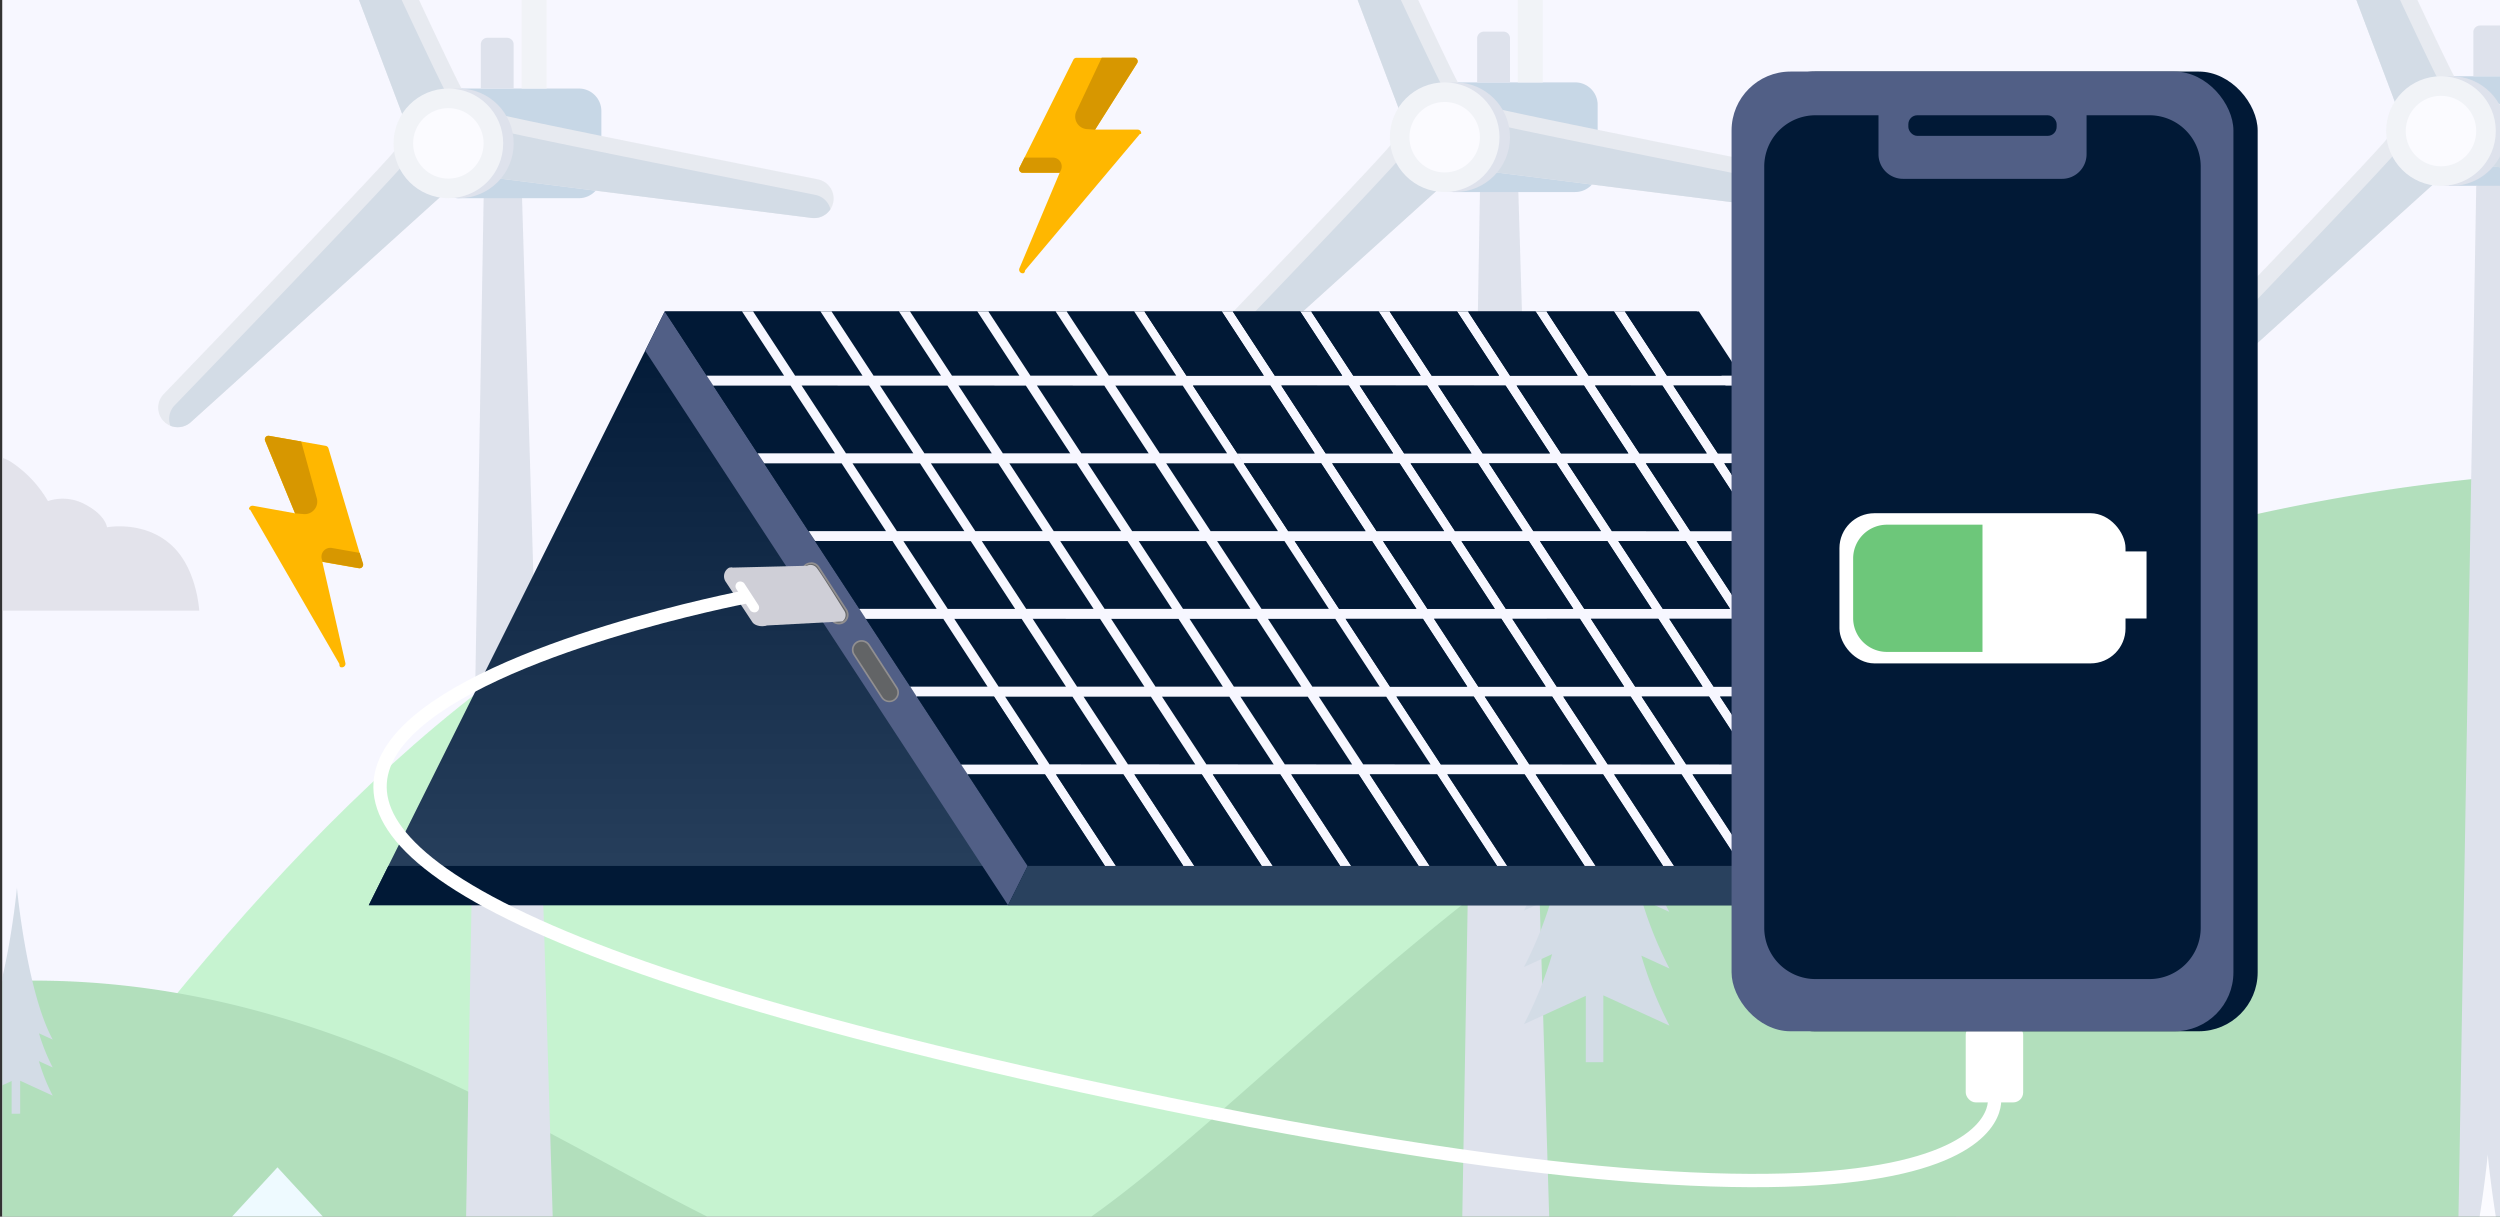 <?xml version="1.0" encoding="UTF-8"?> <svg xmlns="http://www.w3.org/2000/svg" xmlns:xlink="http://www.w3.org/1999/xlink" width="750" height="365" viewBox="0 0 750 365"><rect x="0" y="0" width="750" height="365" fill="#333333" stroke="none"/><defs><style>.a,.ab{fill:none;}.b{fill:#011936;}.c{fill:#515f86;}.d{fill:#fff;}.e{fill:#6dc77a;}.f{clip-path:url(#a);}.g{fill:#bdd5ea;}.h{fill:#e5fdff;}.i{fill:#95adc2;}.j{fill:#ffe728;}.k{fill:#a9c1d6;}.l{fill:#ffbf00;}.m{fill:#f7f7ff;}.n{clip-path:url(#b);}.o{opacity:0.5;}.p{fill:#95efa2;}.q{fill:#459f52;}.r{fill:#c5cdd9;}.s{fill:#98b7cd;}.t{fill:#d8dde1;}.u{fill:#afc1ce;}.v{fill:#ebeff0;}.w{fill:#cfcfd7;}.x{fill:url(#c);}.y{fill:#29415e;}.z{fill:#626466;}.aa{fill:#918f90;}.ab{stroke:#fff;stroke-miterlimit:10;stroke-width:4px;}.ac{fill:#ffb700;}.ad{fill:#d79700;}.ae{clip-path:url(#d);}.af{opacity:0.3;}</style><clipPath id="a"><rect class="a" x="0.48" y="-384.49" width="750.39" height="364.49"></rect></clipPath><clipPath id="b"><rect class="a" x="0.67" width="750" height="365"></rect></clipPath><linearGradient id="c" x1="344.3" y1="271.56" x2="344.3" y2="93.44" gradientUnits="userSpaceOnUse"><stop offset="0" stop-color="#29415e"></stop><stop offset="1" stop-color="#011936"></stop></linearGradient><clipPath id="d"><rect class="a" x="770" y="0.51" width="750.39" height="364.49"></rect></clipPath><symbol id="e" viewBox="0 0 210.43 383.88"><rect class="b" x="9.7" width="200.74" height="383.88" rx="23.57"></rect><rect class="c" width="200.74" height="383.88" rx="23.57"></rect><path class="b" d="M167.16,17.48H142V33.07a9.83,9.83,0,0,1-9.84,9.84H68.62a9.84,9.84,0,0,1-9.85-9.84V17.48H33.58A20.51,20.51,0,0,0,13.07,38v304.5A20.5,20.5,0,0,0,33.58,363H167.16a20.5,20.5,0,0,0,20.5-20.5V38A20.5,20.5,0,0,0,167.16,17.48Z"></path><rect class="b" x="70.71" y="17.48" width="59.32" height="8.24" rx="3.58"></rect><rect class="d" x="43.15" y="176.66" width="114.43" height="60.07" rx="13.99"></rect><rect class="d" x="151.12" y="191.94" width="14.87" height="26.83"></rect><path class="e" d="M100.37,181.25H62.16a13.53,13.53,0,0,0-13.53,13.53v23.84a13.52,13.52,0,0,0,13.53,13.52h38.21Z"></path></symbol></defs><g class="f"><rect class="g" x="-39.15" y="-57.8" width="283.71" height="302.36"></rect><rect class="h" x="244.56" y="-57.8" width="351.66" height="302.36"></rect><rect class="h" x="332.01" y="-57.8" width="351.66" height="302.36"></rect><rect class="g" x="332.01" y="-57.8" width="73.1" height="302.36"></rect><rect class="g" x="450.76" y="-16.03" width="194.71" height="260.59"></rect><rect class="i" x="450.76" y="28.06" width="194.71" height="13.55"></rect><rect class="i" x="450.76" y="72.16" width="194.71" height="13.55"></rect><rect class="i" x="450.76" y="116.26" width="194.71" height="13.55"></rect><rect class="i" x="450.76" y="160.35" width="194.71" height="13.55"></rect><rect class="i" x="349.46" y="-5.94" width="32.78" height="198.63"></rect><rect class="j" x="355.65" y="0.61" width="20.41" height="185.31"></rect><rect class="i" x="264.15" y="-6.05" width="48.27" height="198.63"></rect><rect class="j" x="270.62" y="0.5" width="35.51" height="185.31"></rect><rect class="i" x="48.04" y="34.84" width="117.2" height="209.72"></rect><rect class="j" x="63.13" y="54.76" width="35.97" height="75.04"></rect><rect class="j" x="114.19" y="55.63" width="35.97" height="75.04"></rect><rect class="j" x="63.13" y="147.96" width="35.97" height="75.04"></rect><rect class="j" x="114.19" y="148.83" width="35.97" height="75.04"></rect><rect class="k" x="152.36" y="129.2" width="11.02" height="20.98" rx="2"></rect><circle class="g" cx="157.87" cy="139.7" r="4.38"></circle><rect class="l" x="-0.86" y="60.84" width="28.85" height="42.76"></rect><rect class="j" x="-25.71" y="60.84" width="28.85" height="42.76"></rect><rect class="i" x="-25.71" y="60.84" width="53.7" height="4.51"></rect><rect class="i" x="-25.71" y="99.09" width="53.7" height="4.51"></rect><rect class="l" x="200.74" y="58.58" width="28.85" height="42.76"></rect><rect class="j" x="175.88" y="58.58" width="28.85" height="42.76"></rect><rect class="i" x="175.88" y="58.58" width="53.7" height="4.51"></rect><rect class="i" x="175.88" y="96.83" width="53.7" height="4.51"></rect><rect class="i" x="450.45" y="204.45" width="194.71" height="13.55"></rect></g><rect class="m" x="0.67" width="750" height="365"></rect><g class="n"><g class="o"><path class="p" d="M-457.3,537.84s129.16-75.66,203.89-106.53,146.22,27.62,183.59,19.5S100.76,157,271.35,156.75C498,156.44,702.68,536.86,702.68,536.86Z"></path><path class="e" d="M1053.27,233.21S929.8,101.62,683.71,152.8s-333,238.83-410.21,232.73S109.84,270.47-38.92,298.9c-77,14.72-132.95,142.81-174.87,183.74a36.69,36.69,0,0,1-18.42,9.81,34.59,34.59,0,0,1-18.44-1.32c-47.76-16.87-140.36-49-206.65,46.71H1053.27l205.15-.72C1176.89,369.78,1053.27,233.21,1053.27,233.21Z"></path><path class="q" d="M1258.42,537.12S1223,463.58,1154.74,444s-117.83-61.6-132.63-86.28S954.2,294,878.4,305,780.67,409.61,733.15,419.45,519.21,458.51,480,537.05Z"></path><polygon class="r" points="754.22 49.9 771.08 610.17 733.32 610.17 742.87 55.77 754.22 49.9"></polygon><path class="s" d="M734.72,22.87h36.71a6.75,6.75,0,0,1,6.75,6.75V49a6.75,6.75,0,0,1-6.75,6.75H734.72a0,0,0,0,1,0,0V22.87A0,0,0,0,1,734.72,22.87Z"></path><path class="t" d="M736.64,23.47c-1-.52-33.64-71.19-42.86-91.22a5.86,5.86,0,0,0-7.69-2.91h0A5.87,5.87,0,0,0,683-63.22l37.34,98.68Z"></path><path class="u" d="M732.29,25.3c-1-.52-33.64-71.2-42.86-91.22a5.83,5.83,0,0,0-5.23-3.39A5.85,5.85,0,0,0,683-63.22L719.9,34.39Z"></path><path class="t" d="M716.21,41.41c-.11,1.15-54.05,57.25-69.34,73.14a5.86,5.86,0,0,0,.09,8.22h0A5.86,5.86,0,0,0,655,123l78.3-70.71Z"></path><path class="u" d="M719.49,44.79c-.1,1.15-54,57.26-69.34,73.14A5.86,5.86,0,0,0,648.9,124,5.86,5.86,0,0,0,655,123L732.47,53Z"></path><path class="t" d="M744.43,29.8c.75.88,77.09,16,98.72,20.32a5.86,5.86,0,0,1,4.62,6.8h0a5.86,5.86,0,0,1-6.49,4.77L736.6,48.48Z"></path><path class="u" d="M743.68,34.46c.74.88,77.08,16,98.71,20.32a5.84,5.84,0,0,1,4.52,4.29,5.86,5.86,0,0,1-5.63,2.62L737.73,48.63Z"></path><circle class="r" cx="735.43" cy="39.32" r="16.45"></circle><circle class="v" cx="732.29" cy="39.32" r="16.45"></circle><circle class="d" cx="732.29" cy="39.32" r="10.58"></circle><path class="r" d="M744.06,7.64h5.81a2,2,0,0,1,2,2V22.87a0,0,0,0,1,0,0H742a0,0,0,0,1,0,0V9.66a2,2,0,0,1,2-2Z"></path><polygon class="r" points="455.33 51.74 472.19 612.01 434.43 612.01 443.98 57.61 455.33 51.74"></polygon><path class="s" d="M435.84,24.71h36.71a6.75,6.75,0,0,1,6.75,6.75v19.4a6.75,6.75,0,0,1-6.75,6.75H435.84a0,0,0,0,1,0,0V24.71A0,0,0,0,1,435.84,24.71Z"></path><path class="t" d="M437.75,25.31c-1-.51-33.64-71.19-42.86-91.22a5.86,5.86,0,0,0-7.69-2.9h0a5.84,5.84,0,0,0-3.11,7.43L421.42,37.3Z"></path><path class="u" d="M433.4,27.14c-1-.52-33.64-71.19-42.86-91.22a5.85,5.85,0,0,0-5.23-3.39,5.83,5.83,0,0,0-1.22,6.09L421,36.23Z"></path><path class="t" d="M417.32,43.25c-.11,1.15-54.05,57.26-69.34,73.14a5.86,5.86,0,0,0,.09,8.22h0a5.85,5.85,0,0,0,8.06.19l78.3-70.71Z"></path><path class="u" d="M420.6,46.64c-.1,1.14-54,57.25-69.34,73.14a5.84,5.84,0,0,0-1.25,6.1,5.84,5.84,0,0,0,6.12-1.08l77.46-69.94Z"></path><path class="t" d="M445.55,31.65c.74.88,77.08,16,98.71,20.32a5.86,5.86,0,0,1,4.63,6.79h0a5.86,5.86,0,0,1-6.5,4.77L437.71,50.33Z"></path><path class="u" d="M444.79,36.3c.74.88,77.08,16,98.71,20.32a5.85,5.85,0,0,1,4.52,4.3,5.85,5.85,0,0,1-5.63,2.61L438.84,50.47Z"></path><circle class="r" cx="436.55" cy="41.16" r="16.45"></circle><circle class="v" cx="433.4" cy="41.16" r="16.45"></circle><circle class="d" cx="433.4" cy="41.16" r="10.58"></circle><path class="r" d="M445.17,9.48H451a2,2,0,0,1,2,2V24.71a0,0,0,0,1,0,0h-9.85a0,0,0,0,1,0,0V11.5a2,2,0,0,1,2-2Z"></path><path class="v" d="M456.87-17.73h4.43a1.54,1.54,0,0,1,1.54,1.54v40.9a0,0,0,0,1,0,0h-7.51a0,0,0,0,1,0,0v-40.9a1.54,1.54,0,0,1,1.54-1.54Z"></path><polygon class="r" points="156.44 53.59 173.3 613.86 135.55 613.86 145.09 59.46 156.44 53.59"></polygon><path class="s" d="M136.95,26.56h36.71a6.75,6.75,0,0,1,6.75,6.75v19.4a6.75,6.75,0,0,1-6.75,6.75H136.95a0,0,0,0,1,0,0V26.56A0,0,0,0,1,136.95,26.56Z"></path><path class="t" d="M138.86,27.16c-1-.52-33.64-71.19-42.86-91.22A5.86,5.86,0,0,0,88.31-67h0a5.86,5.86,0,0,0-3.11,7.44l37.33,98.68Z"></path><path class="u" d="M134.51,29c-1-.51-33.64-71.19-42.86-91.21a5.82,5.82,0,0,0-5.23-3.39,5.85,5.85,0,0,0-1.22,6.09l36.92,97.61Z"></path><path class="t" d="M118.43,45.1c-.1,1.14-54.05,57.25-69.34,73.14a5.85,5.85,0,0,0,.09,8.21h0a5.85,5.85,0,0,0,8.06.2l78.31-70.71Z"></path><path class="u" d="M121.72,48.48c-.11,1.15-54,57.26-69.34,73.14a5.84,5.84,0,0,0-1.26,6.11,5.88,5.88,0,0,0,6.12-1.08L134.7,56.7Z"></path><path class="t" d="M146.66,33.49c.74.88,77.08,16,98.71,20.32a5.87,5.87,0,0,1,4.63,6.8h0a5.87,5.87,0,0,1-6.5,4.77L138.82,52.17Z"></path><path class="u" d="M145.9,38.15c.74.88,77.08,16,98.71,20.32a5.82,5.82,0,0,1,4.52,4.29,5.87,5.87,0,0,1-5.63,2.62L140,52.32Z"></path><circle class="r" cx="137.66" cy="43.01" r="16.45"></circle><circle class="v" cx="134.51" cy="43.01" r="16.45"></circle><circle class="d" cx="134.51" cy="43.01" r="10.58"></circle><path class="r" d="M146.28,11.33h5.81a2,2,0,0,1,2,2V26.56a0,0,0,0,1,0,0h-9.85a0,0,0,0,1,0,0V13.35A2,2,0,0,1,146.28,11.33Z"></path><path class="v" d="M158-15.89h4.43A1.54,1.54,0,0,1,164-14.34v40.9a0,0,0,0,1,0,0h-7.51a0,0,0,0,1,0,0v-40.9A1.54,1.54,0,0,1,158-15.89Z"></path><polygon class="h" points="150.66 537.79 15.82 537.79 15.82 423.3 83.24 350.2 150.66 423.3 150.66 537.79"></polygon><path class="u" d="M492.44,269.73l8.36,3.83C484.86,244.24,479,181.23,479,181.23v-.4s-5.86,63-21.8,92.32l8.36-3.83a117,117,0,0,1-8.36,20.79l8.44-3.86a118.43,118.43,0,0,1-8.44,21l18.54-8.5v19.9H481V298.6l19.84,9.09a118.43,118.43,0,0,1-8.44-21l8.44,3.87A117.58,117.58,0,0,1,492.44,269.73Z"></path><path class="d" d="M755.87,409.25,761.8,412c-11.31-20.8-15.46-65.51-15.46-65.51v-.29s-4.16,44.71-15.47,65.52L736.8,409a83.08,83.08,0,0,1-5.93,14.75l6-2.74a83.45,83.45,0,0,1-6,14.93l13.16-6V444h3.69V429.73l14.08,6.45a83.46,83.46,0,0,1-6-14.93l6,2.75A83.84,83.84,0,0,1,755.87,409.25Z"></path><path class="u" d="M11.7,310l4.12,1.88C8,297.46,5.09,266.45,5.09,266.45v-.2s-2.88,31-10.73,45.45l4.12-1.89A57.3,57.3,0,0,1-5.64,320l4.15-1.9A58,58,0,0,1-5.64,328.5l9.13-4.19v9.8H6.05v-9.89l9.77,4.48a58,58,0,0,1-4.15-10.36l4.15,1.9A57.3,57.3,0,0,1,11.7,310Z"></path><path class="w" d="M59.78,183.21c-.27-3.32-1.67-13.72-8.52-19.82-8.24-7.34-19.16-5.2-19.16-5.2s-.35-3.58-6.44-6.8a14.08,14.08,0,0,0-11.28-1.07A35.44,35.44,0,0,0,3.47,138.68c-7.34-4.83-16.65,1.26-16.65,1.26-10.26-15.87-24-15.23-26.71-14.93-2.75-.3-16.46-.94-26.72,14.93,0,0-9.3-6.09-16.64-1.26a35.4,35.4,0,0,0-10.92,11.64,14.08,14.08,0,0,0-11.28,1.07c-6.08,3.22-6.44,6.8-6.44,6.8s-10.92-2.14-19.15,5.2c-6.86,6.1-8.25,16.5-8.53,19.82Z"></path></g><polygon class="x" points="199.42 93.44 509.03 93.44 577.97 271.56 110.63 271.56 199.42 93.44"></polygon><polygon class="b" points="116.5 259.79 509.03 259.79 577.97 271.56 110.63 271.56 116.5 259.79"></polygon><polygon class="a" points="207.13 105.21 207.13 105.21 201.68 96.88 207.13 105.21"></polygon><polygon class="c" points="275.02 208.97 275.02 208.97 273.59 206.77 244.5 162.32 244.5 162.32 243.17 160.29 213.98 115.68 213.98 115.68 213.16 114.43 207.13 105.21 207.13 105.21 201.68 96.88 199.42 93.44 199.42 93.44 199.42 93.44 193.55 105.22 302.41 271.56 308.29 259.79 275.02 208.97"></polygon><polygon class="b" points="349.86 139 363.17 159.34 383.39 159.34 370.08 139 349.86 139"></polygon><polygon class="b" points="413.91 205.98 400.6 185.64 380.38 185.64 393.69 205.98 413.91 205.98"></polygon><polygon class="b" points="365.12 162.32 378.43 182.66 398.65 182.66 385.34 162.32 365.12 162.32"></polygon><polygon class="b" points="366.86 205.98 353.55 185.64 333.33 185.64 346.64 205.98 366.86 205.98"></polygon><polygon class="b" points="390.38 205.98 377.07 185.64 356.85 185.64 370.16 205.98 390.38 205.98"></polygon><polygon class="b" points="279.27 139 292.58 159.34 312.81 159.34 299.5 139 279.27 139"></polygon><polygon class="b" points="291.23 162.32 271.01 162.32 284.32 182.66 304.54 182.66 291.23 162.32"></polygon><polygon class="b" points="306.49 185.64 286.27 185.64 299.58 205.98 319.8 205.98 306.49 185.64"></polygon><polygon class="b" points="343.33 205.98 330.02 185.64 309.8 185.64 323.11 205.98 343.33 205.98"></polygon><polygon class="b" points="326.33 139 339.64 159.34 359.86 159.34 346.55 139 326.33 139"></polygon><polygon class="b" points="302.8 139 316.11 159.34 336.33 159.34 323.02 139 302.8 139"></polygon><polygon class="b" points="285.59 112.7 305.81 112.7 293.2 93.44 272.98 93.44 285.59 112.7"></polygon><polygon class="b" points="309.12 112.7 329.34 112.7 316.73 93.44 296.51 93.44 309.12 112.7"></polygon><polygon class="b" points="294.54 162.32 307.85 182.66 328.07 182.66 314.76 162.32 294.54 162.32"></polygon><polygon class="b" points="265.75 159.34 252.44 139 229.24 139 227.29 136.02 250.49 136.02 237.18 115.68 213.98 115.68 243.17 160.29 242.55 159.34 265.75 159.34"></polygon><polygon class="b" points="296.27 205.98 282.96 185.64 259.76 185.64 257.81 182.66 281.01 182.66 267.7 162.32 244.5 162.32 273.59 206.77 273.07 205.98 296.27 205.98"></polygon><polygon class="b" points="301.53 208.97 314.84 229.3 335.06 229.3 321.75 208.97 301.53 208.97"></polygon><polygon class="b" points="332.64 112.7 352.87 112.7 340.26 93.44 320.04 93.44 332.64 112.7"></polygon><polygon class="b" points="262.06 112.7 282.28 112.7 269.68 93.44 249.46 93.44 262.06 112.7"></polygon><polygon class="b" points="375.12 182.66 361.81 162.32 341.59 162.32 354.9 182.66 375.12 182.66"></polygon><polygon class="b" points="318.06 162.32 331.37 182.66 351.6 182.66 338.29 162.32 318.06 162.32"></polygon><polygon class="b" points="275.97 139 255.75 139 269.06 159.34 289.28 159.34 275.97 139"></polygon><polygon class="b" points="238.53 112.7 258.75 112.7 246.15 93.44 225.93 93.44 238.53 112.7"></polygon><polygon class="b" points="372.12 208.97 385.43 229.3 405.65 229.3 392.34 208.97 372.12 208.97"></polygon><polygon class="b" points="297.54 136.02 284.23 115.68 264.01 115.68 277.32 136.02 297.54 136.02"></polygon><polygon class="b" points="321.07 136.02 307.76 115.68 287.54 115.68 300.85 136.02 321.07 136.02"></polygon><polygon class="b" points="325.06 208.97 338.37 229.3 358.59 229.3 345.28 208.97 325.06 208.97"></polygon><polygon class="b" points="274.02 136.02 260.71 115.68 240.48 115.68 253.79 136.02 274.02 136.02"></polygon><polygon class="b" points="368.13 136.02 354.82 115.68 334.6 115.68 347.91 136.02 368.13 136.02"></polygon><polygon class="b" points="344.6 136.02 331.29 115.68 311.07 115.68 324.38 136.02 344.6 136.02"></polygon><polygon class="b" points="201.68 96.88 207.13 105.21 213.16 114.43 212.03 112.7 235.22 112.7 222.62 93.44 199.42 93.44 199.42 93.44 201.68 96.88"></polygon><polygon class="b" points="395.64 208.97 408.95 229.3 429.18 229.3 415.87 208.97 395.64 208.97"></polygon><polygon class="b" points="348.59 208.97 361.9 229.3 382.12 229.3 368.81 208.97 348.59 208.97"></polygon><path class="m" d="M235.22,112.7H212l1.14,1.73.82,1.25h23.2L250.49,136h-23.2l2,3h23.2l13.31,20.34h-23.2l.62.95,1.33,2h23.2L281,182.66h-23.2l1.95,3H283L296.27,206h-23.2l.52.79L275,209h23.2l13.31,20.34h-23.2l2,3h23.2l18,27.5h3.3l-18-27.5H337l18,27.5h3.31l-18-27.5h20.22l18,27.5h3.31l-18-27.5h20.22l18,27.5h3.31l-18-27.5H407.6l18,27.5h3.31l-18-27.5h20.22l18,27.5h3.06L418.93,209h23.2l13.31,20.34h-23.2l1.95,3H457.4l18,27.5h3.31l-18-27.5h20.22l18,27.5h3.31l-18-27.5h20.22l18,27.5h3.31l-18-27.5H528l18,27.5h3.31l-18-27.5h20.22l18,27.5h3.3l-18-27.5H575l18,27.5h3.3l-18-27.5h22.21l-1.95-3H576.39L563.08,209h22.21l-.09-.13L583.34,206H561.13l-13.31-20.34H570l-2-3h-22.2l-13.31-20.34h22.2l-.29-.44-1.66-2.54h-22.2L517.3,139h22.2l-.14-.22L537.55,136H515.34L502,115.68h22.21l-2-3H500.08l-12.6-19.26h-3.31l12.61,19.26H476.55L464,93.44h-3.31l12.61,19.26H453L440.42,93.44h-3.31l12.61,19.26H429.5L416.89,93.44h-3.3l12.6,19.26H406L393.36,93.44h-3.3l12.6,19.26H382.44l-12.6-19.26h-3.31l12.6,19.26h-23.2l1.14,1.73-13.74-21h-3.07l12.61,19.26H332.65L320,93.44h-3.31l12.61,19.26H309.12L296.51,93.44h-3.3l12.6,19.26H285.59L273,93.44h-3.3l12.6,19.26H262.06l-12.6-19.26h-3.31l12.6,19.26H238.53l-12.6-19.26h-3.31ZM255.75,139H276l13.31,20.34H269.06Zm95.85,43.66H331.37l-13.31-20.34h20.23Zm-10-20.34h20.22l13.31,20.34H354.9Zm-13.52,20.34H307.85l-13.31-20.34h20.22Zm1.95,3L343.33,206H323.11L309.8,185.64Zm3.31,0h20.22L366.86,206H346.64Zm23.52,0h20.23L390.39,206H370.16Zm23.53,0H400.6L413.91,206H393.69Zm-1.95-3-13.31-20.34h20.22l13.31,20.34Zm-15.26-23.32L349.86,139h20.22l13.31,20.34Zm-3.31,0H339.64L326.33,139h20.22Zm-23.53,0H316.11L302.8,139H323Zm-23.52,0H292.58L279.27,139H299.5Zm-41.8,3h20.22l13.31,20.34H284.32Zm15.26,23.32h20.22L319.8,206H299.58Zm28.57,43.66L301.53,209h20.22l13.31,20.34Zm23.53,0L325.06,209h20.22l13.31,20.34Zm23.53,0L348.59,209h20.22l13.31,20.34Zm23.53,0L372.12,209h20.22l13.31,20.34Zm23.52,0L395.64,209h20.23l13.31,20.34ZM417.22,206H417l-28.57-43.66h23.2l13.31,20.34h-23.2l1.95,3h23.2L440.18,206h-23Zm21.23-43.66h20.22L472,182.66H451.76Zm10,20.34H428.23l-13.31-20.34h20.22ZM462,162.32H482.2l13.3,20.34H475.28Zm12,23.32L487.24,206H467l-13.31-20.34Zm3.31,0h20.22L510.77,206H490.55Zm23.52,0H521L534.29,206H514.07Zm-1.95-3L485.5,162.32h20.22L519,182.66Zm-15.26-23.32L470.24,139h20.22l13.31,20.34Zm-3.31,0H460L446.71,139h20.22Zm-23.52,0H436.49L423.18,139h20.23Zm-23.53,0H413L399.66,139h20.22Zm-3,26.3H450.4L463.71,206H443.49Zm28.57,43.66L445.44,209h20.22L479,229.3Zm23.53,0L469,209h20.22L502.5,229.3Zm23.53,0L492.5,209h20.22L526,229.3Zm23.53,0L516,209h20.22l13.31,20.34Zm43.74,0H552.86L539.55,209h20.23ZM557.82,206H537.6l-13.31-20.34h20.22Zm-15.26-23.32H522.34L509,162.32h20.22ZM527.3,159.34H507.08L493.77,139H514Zm-28.57-43.66L512,136H491.82l-13.31-20.34Zm-23.53,0L488.51,136H468.29L455,115.68Zm-23.53,0L465,136H444.76l-13.31-20.34Zm-23.53,0L441.45,136H421.23l-13.31-20.34Zm-23.53,0L417.93,136H397.7l-13.31-20.34Zm-46.49,0h23L394.4,136H371.2l1.95,3h23.2l13.31,20.34h-23.2l.62.95-29.19-44.61Zm-3.3,0L368.13,136H347.91L334.6,115.68Zm-23.53,0L344.6,136H324.38l-13.31-20.34Zm-23.53,0L321.07,136H300.85l-13.31-20.34Zm-23.53,0L297.54,136H277.32L264,115.68Zm-23.52,0L274,136H253.79l-13.31-20.34Z"></path><polygon class="b" points="488.51 136.02 475.2 115.68 454.98 115.68 468.29 136.02 488.51 136.02"></polygon><polygon class="b" points="417.93 136.02 404.62 115.68 384.39 115.68 397.7 136.02 417.93 136.02"></polygon><polygon class="b" points="464.98 136.02 451.67 115.68 431.45 115.68 444.76 136.02 464.98 136.02"></polygon><polygon class="b" points="441.45 136.02 428.14 115.68 407.92 115.68 421.23 136.02 441.45 136.02"></polygon><polygon class="b" points="510.77 205.98 497.46 185.64 477.24 185.64 490.55 205.98 510.77 205.98"></polygon><polygon class="b" points="426.19 112.7 413.59 93.44 393.37 93.44 405.97 112.7 426.19 112.7"></polygon><polygon class="b" points="445.44 208.97 458.75 229.3 478.97 229.3 465.66 208.97 445.44 208.97"></polygon><polygon class="b" points="402.66 112.7 390.06 93.44 369.84 93.44 382.44 112.7 402.66 112.7"></polygon><polygon class="b" points="492.5 208.97 505.81 229.3 526.03 229.3 512.72 208.97 492.5 208.97"></polygon><polygon class="b" points="468.97 208.97 482.28 229.3 502.5 229.3 489.19 208.97 468.97 208.97"></polygon><polygon class="b" points="473.25 112.7 460.64 93.44 440.42 93.44 453.03 112.7 473.25 112.7"></polygon><polygon class="b" points="449.72 112.7 437.12 93.44 416.89 93.44 429.5 112.7 449.72 112.7"></polygon><polygon class="b" points="545.87 182.66 568.07 182.66 570.03 185.64 547.82 185.64 561.13 205.98 583.34 205.98 585.2 208.83 554.76 162.32 532.56 162.32 545.87 182.66"></polygon><polygon class="b" points="530.61 159.34 552.81 159.34 554.47 161.88 539.5 139 517.3 139 530.61 159.34"></polygon><polygon class="b" points="496.78 112.7 484.17 93.44 463.95 93.44 476.56 112.7 496.78 112.7"></polygon><polyline class="b" points="452.19 259.79 449.13 259.79 431.13 232.29 410.91 232.29 428.9 259.79 425.6 259.79 407.6 232.29 387.38 232.29 405.38 259.79 402.07 259.79 384.07 232.29 363.85 232.29 381.85 259.79 378.54 259.79 360.54 232.29 340.32 232.29 358.32 259.79 355.01 259.79 337.01 232.29 316.79 232.29 334.79 259.79 331.49 259.79 313.49 232.29 290.29 232.29 288.33 229.3 311.53 229.3 298.22 208.97 275.02 208.97 308.29 259.79 452.19 259.79 474.64 259.79 618.55 259.79 600.55 232.29 578.34 232.29 596.34 259.79 593.04 259.79 575.04 232.29 554.82 232.29 572.81 259.79 569.51 259.79 551.51 232.29 531.29 232.29 549.29 259.79 545.98 259.79 527.98 232.29 507.76 232.29 525.76 259.79 522.45 259.79 504.45 232.29 484.23 232.29 502.23 259.79 498.92 259.79 480.92 232.29 460.7 232.29 478.7 259.79 475.39 259.79 457.39 232.29 456.64 232.29 434.43 232.29 434.19 232.29"></polyline><polyline class="b" points="432.24 229.3 432.48 229.3 454.69 229.3 455.44 229.3 442.13 208.97 441.38 208.97 419.17 208.97 418.93 208.97"></polyline><polygon class="b" points="522.29 112.7 509.68 93.44 487.48 93.44 500.08 112.7 522.29 112.7"></polygon><polygon class="b" points="515.35 136.02 537.55 136.02 539.36 138.78 524.24 115.68 502.03 115.68 515.35 136.02"></polygon><polygon class="b" points="414.92 162.32 428.23 182.66 448.45 182.66 435.14 162.32 414.92 162.32"></polygon><polygon class="b" points="495.5 182.66 482.19 162.32 461.97 162.32 475.28 182.66 495.5 182.66"></polygon><polygon class="b" points="450.4 185.64 430.18 185.64 443.49 205.98 463.71 205.98 450.4 185.64"></polygon><polygon class="b" points="534.29 205.98 520.99 185.64 500.76 185.64 514.07 205.98 534.29 205.98"></polygon><polygon class="b" points="516.02 208.97 529.34 229.3 549.56 229.3 536.25 208.97 516.02 208.97"></polygon><polyline class="b" points="416.98 205.98 417.22 205.98 439.43 205.98 440.18 205.98 426.87 185.64 426.12 185.64 403.91 185.64 403.67 185.64"></polyline><polyline class="b" points="401.72 182.66 401.96 182.66 424.17 182.66 424.92 182.66 411.61 162.32 410.86 162.32 388.65 162.32 388.41 162.32"></polyline><polygon class="b" points="471.98 182.66 458.67 162.32 438.44 162.32 451.75 182.66 471.98 182.66"></polygon><polygon class="b" points="487.24 205.98 473.93 185.64 453.71 185.64 467.02 205.98 487.24 205.98"></polygon><polygon class="b" points="485.5 162.32 498.81 182.66 519.03 182.66 505.72 162.32 485.5 162.32"></polygon><polygon class="b" points="423.18 139 436.49 159.34 456.71 159.34 443.4 139 423.18 139"></polygon><polygon class="b" points="399.65 139 412.96 159.34 433.19 159.34 419.88 139 399.65 139"></polygon><polygon class="b" points="446.71 139 460.02 159.34 480.24 159.34 466.93 139 446.71 139"></polygon><polygon class="b" points="470.24 139 483.55 159.34 503.77 159.34 490.46 139 470.24 139"></polygon><polygon class="b" points="576.39 229.3 598.6 229.3 585.29 208.97 563.08 208.97 576.39 229.3"></polygon><polygon class="b" points="507.08 159.34 527.3 159.34 513.99 139 493.77 139 507.08 159.34"></polygon><polygon class="b" points="552.86 229.3 573.09 229.3 559.77 208.97 539.55 208.97 552.86 229.3"></polygon><polygon class="b" points="522.34 182.66 542.56 182.66 529.25 162.32 509.03 162.32 522.34 182.66"></polygon><polygon class="b" points="512.04 136.02 498.73 115.68 478.51 115.68 491.82 136.02 512.04 136.02"></polygon><polygon class="b" points="537.6 205.98 557.82 205.98 544.51 185.64 524.29 185.64 537.6 205.98"></polygon><polygon class="b" points="355.94 112.7 356.17 112.7 378.38 112.7 379.13 112.7 366.53 93.44 365.77 93.44 343.57 93.44 343.33 93.44 355.94 112.7"></polygon><polyline class="b" points="386.46 159.34 386.7 159.34 408.9 159.34 409.66 159.34 396.35 139 395.59 139 373.39 139 373.15 139"></polyline><polyline class="b" points="371.2 136.02 371.44 136.02 393.64 136.02 394.4 136.02 381.09 115.68 380.33 115.68 358.13 115.68 357.89 115.68"></polyline><polygon class="y" points="474.64 259.79 452.19 259.79 308.29 259.79 302.41 271.56 446.32 271.56 468.76 271.56 612.67 271.56 618.55 259.79 474.64 259.79"></polygon><path class="z" d="M251.69,187.12a2.66,2.66,0,0,1-2.25-1.21l-8.33-12.84a2.61,2.61,0,0,1-.37-2,2.69,2.69,0,0,1,1.15-1.69,2.69,2.69,0,0,1,3.69.79L253.92,183a2.67,2.67,0,0,1-.79,3.69,2.64,2.64,0,0,1-1.44.43Z"></path><path class="aa" d="M243.34,169.21a2.43,2.43,0,0,1,2,1.09l8.34,12.84a2.42,2.42,0,0,1-4.06,2.63l-8.33-12.83a2.41,2.41,0,0,1,2-3.73m0-.5a3,3,0,0,0-1.59.46,2.93,2.93,0,0,0-.85,4L249.23,186a2.93,2.93,0,0,0,2.46,1.33,2.88,2.88,0,0,0,1.58-.47,2.92,2.92,0,0,0,.85-4L245.79,170a2.92,2.92,0,0,0-2.45-1.32Z"></path><path class="z" d="M266.83,210.44a2.65,2.65,0,0,1-2.24-1.21l-8.34-12.83a2.67,2.67,0,0,1,.79-3.69,2.56,2.56,0,0,1,1.44-.43,2.68,2.68,0,0,1,2.25,1.21l8.33,12.83a2.66,2.66,0,0,1-2.23,4.12Z"></path><path class="aa" d="M258.48,192.53a2.42,2.42,0,0,1,2,1.1l8.33,12.83a2.43,2.43,0,0,1-.71,3.34,2.34,2.34,0,0,1-1.31.39,2.39,2.39,0,0,1-2-1.1l-8.34-12.83a2.41,2.41,0,0,1,2-3.73m0-.5a2.88,2.88,0,0,0-1.58.47,2.92,2.92,0,0,0-.86,4l8.34,12.83a2.9,2.9,0,0,0,2.45,1.33,2.86,2.86,0,0,0,1.58-.47h0a2.92,2.92,0,0,0,.86-4l-8.33-12.84a2.92,2.92,0,0,0-2.46-1.32Z"></path><path class="w" d="M253.33,183.3a2.32,2.32,0,0,1-.64,3.13l-24.8,1.33-8.62-17.47,22.81-.56a2.36,2.36,0,0,1,2.85.54C246.13,171.67,253.33,183.3,253.33,183.3Z"></path><path class="w" d="M217.69,174.49l8,12.12c.87,1.35,3.46,1.47,4.22,1,0,0,1.93-2.16,1-3.5l-7.58-10.5c-.87-1.34-3.44-4.07-4.79-3.19h0A2.93,2.93,0,0,0,217.69,174.49Z"></path><rect class="d" x="222.73" y="173.8" width="2.92" height="10.57" rx="1.46" transform="translate(-61.37 150.99) rotate(-33)"></rect><path class="ab" d="M223.75,179.08S-80.93,237.37,325.06,325.84c281.89,61.43,273.28,3.8,273.28,3.8"></path><rect class="d" x="589.72" y="307.42" width="17.23" height="23.3" rx="3"></rect><path class="ac" d="M342.27,39.51a1.06,1.06,0,0,0-1-.62H328.53L341.13,19a1.08,1.08,0,0,0-.91-1.66H323a1.06,1.06,0,0,0-1,.6L305.86,50.26a1.07,1.07,0,0,0,1,1.56H317.9L305.83,80.49a1.08,1.08,0,0,0,.43,1.34,1,1,0,0,0,.56.16c.31,0,.61-.13.72-.9L342,40.15C342.39,40.34,342.45,39.89,342.27,39.51Z"></path><path class="ad" d="M328.53,38.89,341.1,19a1.15,1.15,0,0,0,.17-.88,1.1,1.1,0,0,0-1-.82h-9.75L323,33.21A3.77,3.77,0,0,0,326,38.73Z"></path><path class="ad" d="M307.35,47.27l-1.49,3a1.08,1.08,0,0,0,.28,1.32,1.13,1.13,0,0,0,.73.24h11l.35-.67a2.66,2.66,0,0,0-2.36-3.88Z"></path><path class="ac" d="M74.87,152.18a1.08,1.08,0,0,1,1.07-.45L88.51,154l-9-21.78a1.08,1.08,0,0,1,1.18-1.47l17,3a1.08,1.08,0,0,1,.85.76l10.3,34.63a1.08,1.08,0,0,1-.23,1,1.06,1.06,0,0,1-1,.34l-10.91-1.92,6.91,30.33a1.07,1.07,0,0,1-.66,1.24,1.06,1.06,0,0,1-.58.06c-.3,0-.58-.24-.55-1L75,152.84C74.61,153,74.63,152.52,74.87,152.18Z"></path><path class="ad" d="M88.51,154l-8.93-21.73a1.13,1.13,0,0,1,0-.9,1.08,1.08,0,0,1,1.17-.62l9.61,1.69L95,149.33a3.77,3.77,0,0,1-4,4.89Z"></path><path class="ad" d="M107.92,165.87l1,3.21a1.08,1.08,0,0,1-.51,1.25,1.11,1.11,0,0,1-.76.11l-10.86-1.91-.23-.73a2.66,2.66,0,0,1,3-3.41Z"></path><use width="210.43" height="383.88" transform="translate(519.47 21.47) scale(0.75)" xlink:href="#e"></use></g><g class="ae"><g class="af"><path class="p" d="M741.13,364.9s64.58-37.83,101.94-53.26,73.11,13.81,91.79,9.74,85.3-146.91,170.59-147c113.32-.16,215.67,190.05,215.67,190.05Z"></path><path class="e" d="M1496.41,212.59s-61.73-65.8-184.78-40.21S1145.14,291.8,1106.52,288.74s-81.82-57.52-156.2-43.31c-38.51,7.36-66.48,71.41-87.44,91.87a18.24,18.24,0,0,1-9.21,4.9,17.25,17.25,0,0,1-9.22-.65c-23.88-8.44-70.18-24.5-103.32,23.35h755.28l102.58-.36C1558.22,280.87,1496.41,212.59,1496.41,212.59Z"></path><path class="q" d="M741.13,364.9a11.78,11.78,0,0,1,5.68-11.23c6.71-4.06,14.42,5.08,18.69,4.47s6.9-5.48,16.24-1.83,10.36,8.33,10.36,8.33Z"></path></g><rect class="g" x="634.52" y="348.18" width="326.27" height="347.71"></rect><polygon class="z" points="797.65 112.41 634.52 348.18 960.79 348.18 797.65 112.41"></polygon><polygon class="g" points="678.56 348.18 960.79 348.18 819.67 144.23 678.56 348.18"></polygon></g></svg> 